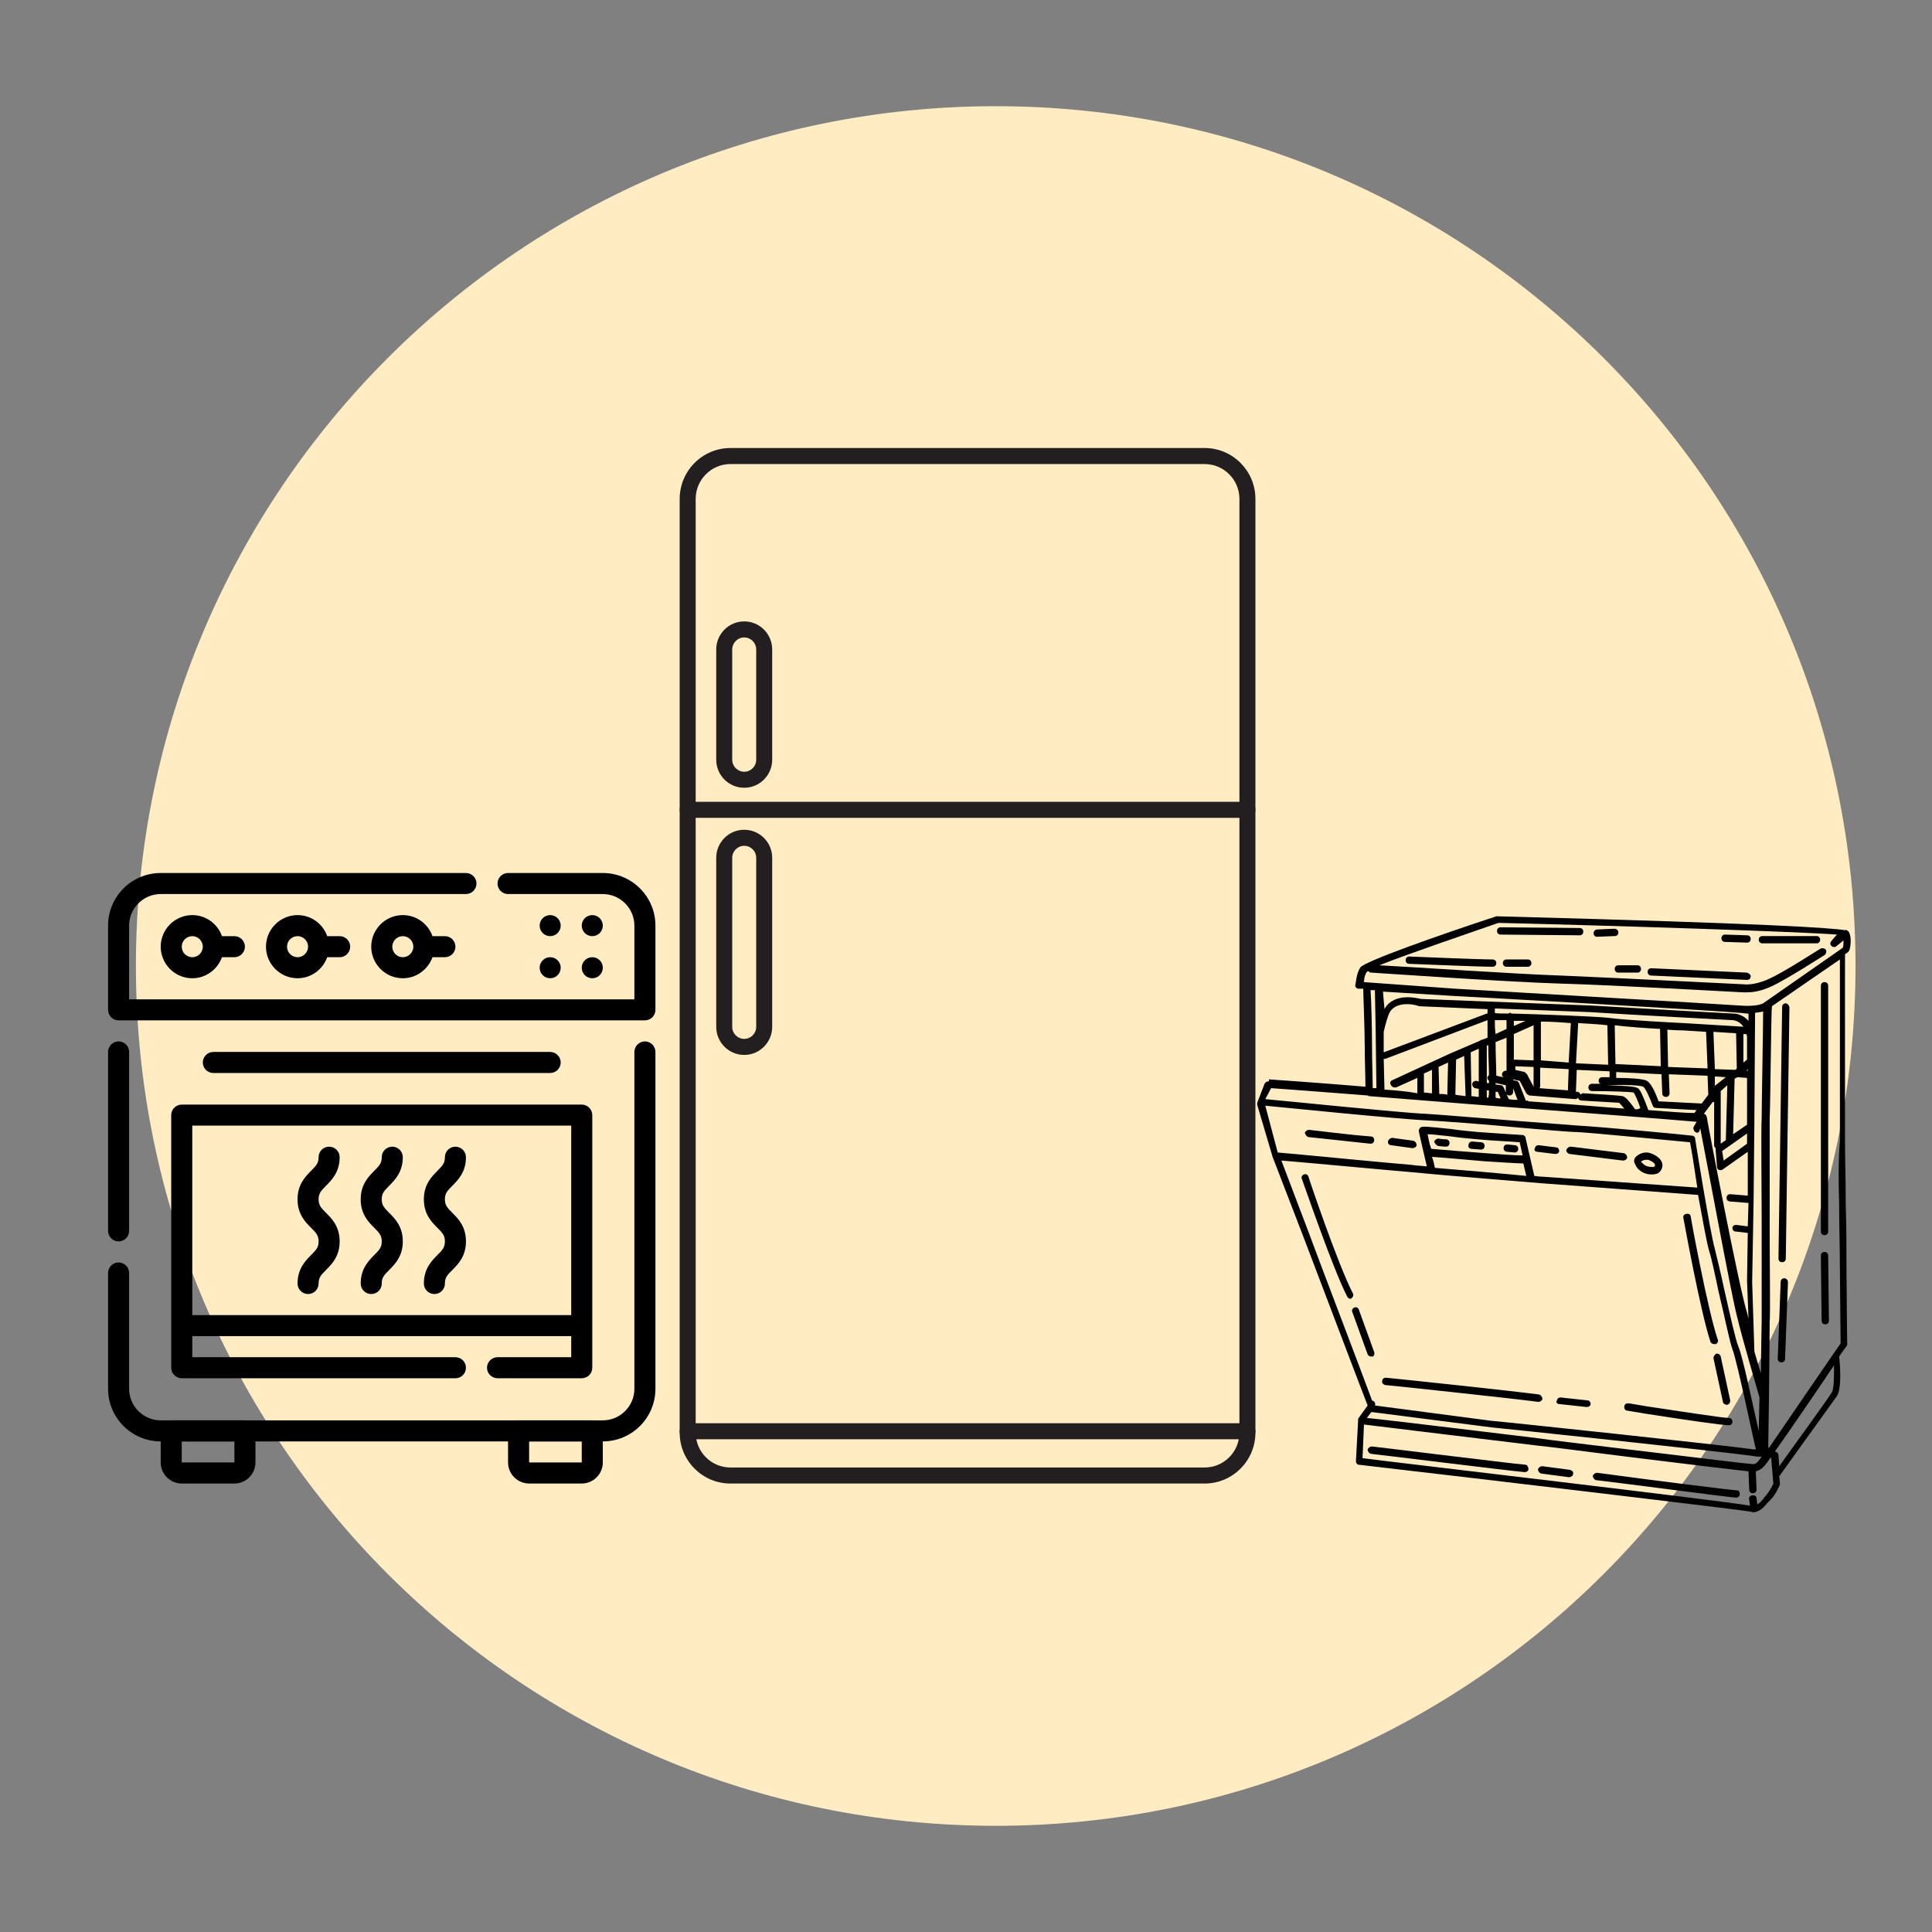 <svg xmlns="http://www.w3.org/2000/svg" xmlns:xlink="http://www.w3.org/1999/xlink" width="500" zoomAndPan="magnify" viewBox="0 0 375 375" height="500" preserveAspectRatio="xMidYMid meet" version="1.0"><rect x="0" y="0" width="375" height="375" fill="#808080" stroke="none"/><defs><clipPath id="ebcb922216"><path d="M 26.379 20.613 L 360.152 20.613 L 360.152 354.387 L 26.379 354.387 Z M 26.379 20.613 " clip-rule="nonzero"/></clipPath><clipPath id="3b651b457e"><path d="M 193.266 20.613 C 101.094 20.613 26.379 95.332 26.379 187.5 C 26.379 279.668 101.094 354.387 193.266 354.387 C 285.434 354.387 360.152 279.668 360.152 187.5 C 360.152 95.332 285.434 20.613 193.266 20.613 Z M 193.266 20.613 " clip-rule="nonzero"/></clipPath><clipPath id="b4c434fddb"><path d="M 0.379 0.613 L 334.152 0.613 L 334.152 334.387 L 0.379 334.387 Z M 0.379 0.613 " clip-rule="nonzero"/></clipPath><clipPath id="421ab80867"><path d="M 167.266 0.613 C 75.094 0.613 0.379 75.332 0.379 167.5 C 0.379 259.668 75.094 334.387 167.266 334.387 C 259.434 334.387 334.152 259.668 334.152 167.5 C 334.152 75.332 259.434 0.613 167.266 0.613 Z M 167.266 0.613 " clip-rule="nonzero"/></clipPath><clipPath id="b5572d70b4"><rect x="0" width="335" y="0" height="335"/></clipPath><clipPath id="2350dabb3e"><path d="M 131.91 86.941 L 243.66 86.941 L 243.66 287.941 L 131.91 287.941 Z M 131.91 86.941 " clip-rule="nonzero"/></clipPath><clipPath id="c643c78707"><path d="M 131.91 155 L 243.66 155 L 243.66 159 L 131.91 159 Z M 131.91 155 " clip-rule="nonzero"/></clipPath><clipPath id="ed03d7aba2"><path d="M 131.91 276 L 243.66 276 L 243.66 280 L 131.91 280 Z M 131.91 276 " clip-rule="nonzero"/></clipPath><clipPath id="ba6bf5ea41"><path d="M 244.031 177.191 L 359.531 177.191 L 359.531 294 L 244.031 294 Z M 244.031 177.191 " clip-rule="nonzero"/></clipPath><clipPath id="e317143289"><path d="M 20 169.449 L 128 169.449 L 128 199 L 20 199 Z M 20 169.449 " clip-rule="nonzero"/></clipPath><clipPath id="1a2b26541a"><path d="M 31 275 L 50 275 L 50 287.949 L 31 287.949 Z M 31 275 " clip-rule="nonzero"/></clipPath><clipPath id="ba2727435d"><path d="M 98 275 L 118 275 L 118 287.949 L 98 287.949 Z M 98 275 " clip-rule="nonzero"/></clipPath></defs><g clip-path="url(#ebcb922216)"><g clip-path="url(#3b651b457e)"><g transform="matrix(1, 0, 0, 1, 26, 20)"><g clip-path="url(#b5572d70b4)"><g clip-path="url(#b4c434fddb)"><g clip-path="url(#421ab80867)"><path fill="#ffecc3" d="M 0.379 0.613 L 334.152 0.613 L 334.152 334.387 L 0.379 334.387 Z M 0.379 0.613 " fill-opacity="1" fill-rule="nonzero"/></g></g></g></g></g></g><g clip-path="url(#2350dabb3e)"><path fill="#231f20" d="M 141.777 90.074 C 138.059 90.074 135.031 93.109 135.031 96.84 L 135.031 278.078 C 135.031 281.805 138.059 284.84 141.777 284.84 L 233.824 284.84 C 237.543 284.84 240.57 281.805 240.57 278.078 L 240.57 96.84 C 240.57 93.109 237.543 90.074 233.824 90.074 Z M 233.824 287.953 L 141.777 287.953 C 136.344 287.953 131.926 283.523 131.926 278.078 L 131.926 96.84 C 131.926 91.391 136.344 86.961 141.777 86.961 L 233.824 86.961 C 239.258 86.961 243.676 91.391 243.676 96.84 L 243.676 278.078 C 243.676 283.523 239.258 287.953 233.824 287.953 " fill-opacity="1" fill-rule="nonzero"/></g><g clip-path="url(#c643c78707)"><path fill="#231f20" d="M 242.125 158.742 L 133.477 158.742 C 132.621 158.742 131.926 158.047 131.926 157.188 C 131.926 156.328 132.621 155.633 133.477 155.633 L 242.125 155.633 C 242.98 155.633 243.676 156.328 243.676 157.188 C 243.676 158.047 242.98 158.742 242.125 158.742 " fill-opacity="1" fill-rule="nonzero"/></g><path fill="#231f20" d="M 144.453 123.727 C 143.168 123.727 142.125 124.773 142.125 126.062 L 142.125 147.461 C 142.125 148.746 143.168 149.797 144.453 149.797 C 145.734 149.797 146.781 148.746 146.781 147.461 L 146.781 126.062 C 146.781 124.773 145.734 123.727 144.453 123.727 Z M 144.453 152.906 C 141.453 152.906 139.02 150.465 139.02 147.461 L 139.02 126.062 C 139.02 123.059 141.453 120.613 144.453 120.613 C 147.445 120.613 149.883 123.059 149.883 126.062 L 149.883 147.461 C 149.883 150.465 147.445 152.906 144.453 152.906 " fill-opacity="1" fill-rule="nonzero"/><path fill="#231f20" d="M 144.453 164.168 C 143.168 164.168 142.125 165.215 142.125 166.5 L 142.125 199.312 C 142.125 200.602 143.168 201.648 144.453 201.648 C 145.734 201.648 146.781 200.602 146.781 199.312 L 146.781 166.5 C 146.781 165.215 145.734 164.168 144.453 164.168 Z M 144.453 204.762 C 141.453 204.762 139.02 202.316 139.02 199.312 L 139.02 166.5 C 139.02 163.496 141.453 161.055 144.453 161.055 C 147.445 161.055 149.883 163.496 149.883 166.5 L 149.883 199.312 C 149.883 202.316 147.445 204.762 144.453 204.762 " fill-opacity="1" fill-rule="nonzero"/><g clip-path="url(#ed03d7aba2)"><path fill="#231f20" d="M 242.125 279.359 L 133.477 279.359 C 132.621 279.359 131.926 278.66 131.926 277.801 C 131.926 276.941 132.621 276.246 133.477 276.246 L 242.125 276.246 C 242.98 276.246 243.676 276.941 243.676 277.801 C 243.676 278.66 242.98 279.359 242.125 279.359 " fill-opacity="1" fill-rule="nonzero"/></g><g clip-path="url(#ba6bf5ea41)"><path fill="#000000" d="M 358.824 180.836 C 358.539 180.551 358.254 180.41 358.113 180.551 C 355.559 180.125 344.348 179.273 290.715 177.855 C 290.574 177.855 290.574 177.855 290.43 177.855 C 278.797 181.688 264.746 186.656 264.039 187.789 C 263.188 189.066 263.188 191.055 263.047 191.195 C 263.047 191.621 263.328 191.906 263.754 191.906 L 264.605 191.906 C 264.605 193.043 264.891 199.711 264.891 202.836 C 264.891 205.531 265.031 209.223 265.031 210.926 C 254.816 210.074 246.301 209.508 246.301 209.508 L 246.301 209.934 C 246.02 209.789 245.594 210.074 245.449 210.359 L 244.031 214.047 C 244.031 214.191 244.031 214.332 244.031 214.473 L 247.012 224.551 L 252.973 240.023 C 254.391 243.711 263.473 267.699 265.457 272.809 L 263.613 275.363 C 263.613 275.363 263.613 275.504 263.613 275.504 C 263.613 275.504 263.613 275.648 263.613 275.648 L 263.188 283.598 C 263.188 284.023 263.473 284.305 263.754 284.305 C 289.438 287.285 338.391 293.105 339.668 293.391 C 339.949 293.391 340.094 293.531 340.234 293.531 C 341.512 293.531 342.363 292.539 343.074 291.688 C 343.215 291.543 343.496 291.262 343.641 291.117 C 344.773 289.984 345.484 288.137 345.484 288.137 C 345.484 287.996 345.484 287.996 345.484 287.855 L 345.344 286.434 C 345.484 286.434 345.625 286.293 345.625 286.152 C 346.051 285.582 355.418 272.523 356.551 270.965 C 357.547 269.402 357.121 264.434 356.977 263.441 C 356.977 263.441 356.977 263.301 356.977 263.301 C 357.828 262.023 358.398 261.312 358.398 261.312 C 358.539 261.172 358.539 261.027 358.539 260.887 C 358.539 260.887 358.398 249.246 358.398 245.984 C 358.398 242.719 358.398 238.176 358.254 233.637 C 358.254 229.094 358.113 224.551 358.113 221.43 L 358.113 185.234 L 358.68 184.809 C 358.824 184.668 358.965 184.527 358.965 184.383 C 359.105 184.102 359.531 181.973 358.824 180.836 Z M 265.316 188.641 C 265.316 188.641 265.457 188.5 265.598 188.5 C 265.742 188.641 265.883 188.785 266.168 188.785 C 266.449 188.785 292.844 190.629 302.918 190.914 C 313.133 191.195 338.246 192.617 338.391 192.617 C 338.391 192.617 338.672 192.617 339.098 192.617 C 339.949 192.617 341.652 192.473 343.781 191.48 C 346.902 190.062 353.855 185.52 354.141 185.379 C 354.422 185.234 354.566 184.668 354.422 184.383 C 354.281 184.102 353.715 183.957 353.43 184.102 C 353.289 184.102 346.195 188.785 343.215 190.062 C 340.375 191.34 338.531 191.055 338.531 191.055 C 338.246 191.055 313.133 189.777 302.918 189.352 C 294.262 189.066 273.547 187.648 267.727 187.363 C 272.695 185.379 283.477 181.688 290.855 179.133 C 314.551 179.699 349.172 180.836 356.551 181.402 L 355.559 182.539 C 355.273 182.824 355.133 183.25 355.418 183.531 C 355.559 183.676 355.699 183.816 355.984 183.816 C 356.125 183.816 356.27 183.816 356.41 183.676 L 357.828 182.539 C 357.828 182.965 357.828 183.531 357.688 183.957 L 342.223 194.746 C 342.223 194.746 341.086 195.453 337.68 195.172 C 333.848 194.887 284.473 192.047 282.484 191.906 L 264.746 190.629 C 264.746 190.062 264.891 189.211 265.316 188.641 Z M 340.094 284.164 C 339.242 284.164 326.898 282.602 315.973 281.324 C 307.883 280.332 300.504 279.48 298.801 279.195 C 295.113 278.77 270.992 275.789 265.316 275.223 L 266.168 274.086 C 266.168 274.086 266.309 274.086 266.309 274.086 L 289.578 277.066 C 290.004 277.066 335.551 281.895 340.234 282.602 C 340.945 282.746 341.512 282.746 341.938 282.746 C 341.227 283.738 340.801 284.305 340.094 284.164 Z M 331.297 216.887 C 331.297 216.746 331.152 216.602 331.152 216.461 C 331.152 216.461 331.152 216.461 331.012 216.32 C 330.871 216.32 330.871 216.176 330.727 216.176 L 332.43 213.906 C 332.574 213.906 332.574 213.906 332.715 213.906 L 332.715 222.281 C 332.715 222.562 332.855 222.707 332.996 222.848 C 332.996 222.988 332.996 222.988 332.996 223.133 L 333.281 226.539 C 333.281 226.82 333.422 226.965 333.707 227.105 C 333.848 227.105 333.848 227.105 333.992 227.105 C 334.133 227.105 334.273 227.105 334.418 226.965 L 339.242 223.559 C 339.242 226.82 339.242 230.512 339.242 232.074 L 335.836 231.789 C 335.41 231.789 335.125 232.074 335.125 232.5 C 335.125 232.926 335.41 233.211 335.836 233.211 L 339.383 233.492 L 339.242 238.035 L 336.973 237.75 C 336.547 237.75 336.262 238.035 336.262 238.32 C 336.262 238.746 336.547 239.027 336.828 239.027 L 339.242 239.312 L 339.098 248.539 L 339.383 255.918 C 339.242 255.492 339.242 255.211 339.098 254.785 C 337.539 249.957 331.297 217.172 331.297 216.887 Z M 268.438 192.473 L 282.344 193.324 C 282.91 193.324 333.707 196.164 337.539 196.59 C 338.105 196.59 338.672 196.73 339.242 196.73 C 339.242 196.73 339.242 196.73 339.383 196.73 C 339.383 197.016 339.383 197.441 339.383 198.152 C 338.391 197.016 337.113 196.73 336.402 196.73 C 335.977 196.73 318.242 195.738 308.875 195.172 L 275.816 193.895 C 275.105 193.75 270.848 192.617 268.863 195.598 C 268.863 195.738 268.723 195.738 268.723 195.879 Z M 330.301 214.191 L 321.93 213.766 C 321.504 212.629 320.652 210.359 319.66 209.789 C 318.949 209.363 316.113 209.223 313.699 209.223 L 313.699 208.086 L 322.496 208.512 L 322.641 212.203 C 322.641 212.629 322.922 212.914 323.348 212.914 C 323.773 212.914 324.059 212.629 324.059 212.203 L 323.918 208.512 L 331.438 208.797 L 331.578 212.488 Z M 290.43 208.797 C 290.43 207.234 290.289 204.68 290.289 202.266 L 292.418 201.414 L 292.418 207.805 C 291.992 207.805 291.707 207.945 291.566 208.371 C 291.422 208.797 291.707 209.082 292.133 209.223 L 292.418 209.223 Z M 288.871 202.836 C 288.871 204.965 289.012 207.234 289.012 208.656 C 288.871 208.797 288.727 208.938 288.727 209.082 C 288.586 209.363 288.871 209.648 289.012 209.789 C 289.012 209.934 289.012 210.074 289.012 210.074 C 289.012 210.074 289.012 210.215 289.012 210.215 L 288.586 210.215 L 288.586 202.977 Z M 268.578 200.281 C 268.863 199.004 269.43 196.875 269.855 196.305 C 271.418 194.035 275.391 195.172 275.391 195.312 C 275.391 195.312 275.531 195.312 275.531 195.312 L 288.727 195.879 C 288.727 195.879 288.727 196.023 288.727 196.023 C 288.727 196.023 288.727 196.305 288.727 196.73 C 288.727 196.73 288.727 196.73 288.586 196.73 L 268.578 204.254 Z M 322.215 199.711 L 322.355 206.953 L 313.559 206.527 L 313.418 199.004 C 315.688 199.285 319.375 199.57 322.215 199.711 Z M 323.633 199.855 C 325.336 199.996 326.473 199.996 326.613 199.996 L 331.152 200.281 L 331.438 207.379 L 323.773 207.094 Z M 332.574 200.281 L 336.973 200.562 L 337.113 207.379 L 336.828 207.66 L 332.855 207.52 Z M 338.957 200.707 C 338.957 200.848 339.098 200.988 339.098 201.133 C 339.098 202.551 339.098 204.113 339.098 205.672 L 338.391 206.242 L 338.391 200.707 Z M 337.254 209.082 L 339.098 209.223 C 339.098 213.766 339.098 217.879 339.098 218.164 C 339.098 218.164 339.098 218.305 339.098 218.305 L 336.402 220.152 L 336.688 209.363 Z M 339.242 207.805 C 339.098 207.805 339.098 207.66 339.242 207.805 L 338.957 207.805 L 339.242 207.52 C 339.242 207.52 339.242 207.66 339.242 207.805 Z M 326.754 198.578 C 326.613 198.578 315.262 198.008 312.422 197.582 C 310.152 197.301 299.086 196.875 293.41 196.73 C 293.27 196.73 293.27 196.59 293.125 196.59 C 292.984 196.59 292.844 196.59 292.844 196.73 C 291.422 196.73 290.43 196.73 290.148 196.59 C 290.148 196.164 290.148 195.879 290.148 195.738 L 308.594 196.449 C 314.977 196.875 335.977 198.008 336.262 198.008 C 336.262 198.008 337.539 198.008 338.391 199.285 Z M 293.836 204.395 L 293.836 200.707 L 297.668 199.004 L 297.668 205.816 L 293.836 205.672 Z M 296.105 198.152 L 293.836 199.145 L 293.836 198.152 C 294.547 198.152 295.254 198.152 296.105 198.152 Z M 290.148 198.008 C 290.43 198.008 291.281 198.008 292.418 198.008 L 292.418 199.711 L 290.289 200.707 C 290.148 199.711 290.148 198.859 290.148 198.008 Z M 293.836 206.953 L 297.668 207.094 L 297.668 210.641 C 297.668 210.785 297.668 210.926 297.809 210.926 L 297.668 210.926 L 296.391 208.512 C 296.246 208.371 296.105 208.23 295.965 208.086 L 294.121 207.66 L 294.121 206.953 Z M 298.945 210.785 L 298.945 207.234 L 304.477 207.52 L 304.336 211.492 C 304.336 211.492 304.336 211.637 304.336 211.637 L 298.801 211.211 C 298.945 211.066 298.945 210.926 298.945 210.785 Z M 299.086 205.816 L 299.086 198.293 C 301.074 198.293 303.059 198.434 304.902 198.578 L 304.477 206.242 Z M 306.324 198.578 C 308.875 198.719 311.004 198.859 311.996 199.004 L 312.141 206.668 L 305.898 206.383 Z M 332.855 208.938 L 334.984 209.082 L 332.996 210.641 C 332.996 210.641 332.855 210.785 332.855 210.785 Z M 333.992 211.777 L 335.27 210.641 L 334.984 221.285 L 333.992 221.996 L 333.992 211.918 C 333.992 211.777 333.992 211.777 333.992 211.777 Z M 339.098 220.008 C 339.098 220.578 339.098 221.285 339.098 221.996 L 334.559 225.262 L 334.273 223.414 Z M 268.723 211.492 L 268.578 205.531 C 268.723 205.531 268.723 205.531 268.863 205.531 L 288.727 198.008 C 288.727 199.004 288.727 200.137 288.727 201.414 L 287.594 201.84 C 287.449 201.84 287.309 201.84 287.309 201.984 L 281.348 204.539 L 270.281 209.648 C 269.855 209.789 269.715 210.215 269.996 210.641 C 270.141 210.926 270.422 211.066 270.707 211.066 C 270.848 211.066 270.848 211.066 270.992 211.066 L 275.105 209.223 L 275.105 212.203 C 272.836 211.777 270.707 211.637 268.723 211.492 Z M 276.383 208.371 L 277.945 207.66 L 277.945 212.203 C 277.375 212.203 276.949 212.062 276.383 212.062 Z M 279.363 212.344 L 279.223 207.094 L 281.066 206.242 L 280.922 212.488 C 280.496 212.344 279.93 212.344 279.363 212.344 Z M 282.484 212.488 L 282.625 205.672 L 284.188 204.965 L 284.473 212.77 C 283.762 212.629 283.195 212.629 282.484 212.488 Z M 285.465 204.254 L 287.023 203.543 L 287.023 209.934 L 286.598 209.789 C 286.172 209.789 285.891 209.934 285.746 210.359 C 285.746 210.785 285.891 211.066 286.316 211.211 L 287.023 211.352 L 287.023 212.77 C 287.023 212.77 287.023 212.914 287.023 212.914 C 286.598 212.914 286.172 212.77 285.605 212.77 C 285.605 212.77 285.605 212.629 285.605 212.629 Z M 288.586 212.77 L 288.586 211.637 L 289.012 211.637 C 289.012 212.203 289.012 212.629 288.871 213.055 C 288.727 213.055 288.586 213.055 288.586 213.055 C 288.586 212.914 288.586 212.914 288.586 212.77 Z M 290.289 211.918 L 290.715 211.918 L 291.281 213.195 C 290.996 213.195 290.574 213.195 290.289 213.055 C 290.289 212.914 290.289 212.344 290.289 211.918 Z M 292.844 213.34 L 291.848 211.066 C 291.707 210.785 291.566 210.641 291.281 210.641 L 290.289 210.5 C 290.289 210.359 290.289 210.359 290.289 210.215 L 292.273 210.641 L 292.273 211.918 C 292.273 212.344 292.559 212.629 292.984 212.629 C 293.41 212.629 293.695 212.344 293.695 211.918 L 293.695 211.211 L 294.547 213.48 C 294.121 213.48 293.551 213.48 292.844 213.34 Z M 296.105 213.621 C 296.105 213.621 296.105 213.48 296.105 213.48 L 294.828 210.215 C 294.688 209.934 294.547 209.789 294.262 209.789 L 293.695 209.648 L 293.695 209.508 L 294.973 209.789 L 296.246 212.203 C 296.391 212.344 296.531 212.488 296.816 212.629 L 305.754 213.34 C 306.039 213.34 306.18 213.195 306.324 213.055 C 306.324 213.34 306.605 213.621 307.031 213.621 C 309.871 213.766 313.984 214.047 314.27 214.047 C 314.41 214.191 314.836 214.617 315.262 215.184 C 308.309 214.617 300.93 214.047 296.672 213.766 C 296.672 213.621 296.391 213.621 296.105 213.621 Z M 317.391 215.324 C 317.391 215.184 317.391 215.184 317.391 215.324 C 316.254 213.766 315.547 212.914 314.977 212.77 C 314.41 212.629 309.871 212.344 307.316 212.203 C 307.031 212.203 306.891 212.344 306.746 212.488 C 306.746 212.203 306.465 211.918 306.18 211.918 L 305.898 211.918 C 305.898 211.918 305.898 211.777 305.898 211.637 L 306.039 207.66 L 312.422 207.945 L 312.422 209.082 C 311.855 209.082 311.43 209.082 311.004 209.082 C 310.578 209.082 310.297 209.363 310.297 209.789 C 310.297 210.074 310.438 210.359 310.723 210.359 C 310.152 210.359 309.586 210.359 309.02 210.359 C 308.594 210.359 308.309 210.641 308.309 211.066 C 308.309 211.492 308.594 211.777 309.02 211.777 C 312.422 211.777 316.398 211.918 317.105 212.062 C 317.391 212.488 317.957 213.766 318.383 215.043 C 318.098 215.324 317.672 215.324 317.391 215.324 Z M 319.945 215.469 C 318.523 211.637 318.098 211.211 317.816 211.211 C 317.672 211.066 317.246 210.785 311.996 210.641 C 315.121 210.5 318.383 210.641 318.949 210.926 C 319.375 211.211 320.227 213.055 320.797 214.617 C 320.938 214.898 321.078 215.043 321.363 215.043 L 329.309 215.469 L 328.883 216.035 C 327.039 216.035 323.773 215.75 319.945 215.469 Z M 340.094 248.82 L 340.375 232.926 C 340.375 232.926 340.52 218.875 340.52 218.164 C 340.52 217.453 340.66 198.293 340.66 196.59 C 341.371 196.449 341.938 196.449 342.223 196.305 C 342.223 199.57 341.938 214.473 341.938 217.027 C 341.797 219.441 341.938 231.223 341.938 236.332 L 341.938 240.449 C 341.938 244.848 341.938 255.066 341.938 256.488 C 341.938 257.48 341.797 262.59 341.797 266.562 C 341.371 265.285 340.945 263.727 340.52 262.305 C 340.52 262.305 340.52 262.164 340.52 262.164 Z M 266.309 203.117 C 266.309 199.996 266.168 193.75 266.023 192.191 L 266.875 192.191 C 266.875 192.332 266.875 192.332 266.875 192.473 L 267.02 199.996 C 267.02 200.137 267.02 200.137 267.02 200.281 L 267.16 211.211 C 266.875 211.211 266.734 211.211 266.449 211.211 C 266.449 209.789 266.309 205.816 266.309 203.117 Z M 246.727 211.211 C 248.715 211.352 256.52 211.918 265.457 212.629 C 265.598 212.629 265.598 212.77 265.742 212.77 C 265.742 212.77 265.883 212.77 265.883 212.77 C 278.227 213.766 292.699 214.898 296.672 215.184 C 304.477 215.75 324.484 217.312 329.309 217.738 L 328.742 218.73 C 328.598 219.016 328.742 219.441 329.023 219.727 C 329.168 219.727 329.309 219.867 329.309 219.867 C 329.594 219.867 329.875 219.727 329.875 219.441 L 330.02 219.016 C 331.438 226.254 335.977 250.949 337.113 255.352 C 338.246 260.176 341.227 270.113 341.512 271.246 L 341.371 277.777 C 340.234 272.809 338.246 263.156 337.398 261.312 C 336.828 259.895 335.695 254.785 334.699 250.383 C 333.992 246.977 333.141 243.711 332.855 242.434 C 332.004 239.598 329.023 221.145 329.023 221.004 C 329.023 220.719 328.742 220.434 328.457 220.434 C 327.605 220.293 309.301 218.59 305.898 218.449 C 304.477 218.305 300.078 218.023 294.828 217.598 C 287.449 217.027 279.223 216.32 276.523 216.176 C 272.41 216.035 248.855 213.621 245.594 213.34 Z M 245.594 214.617 C 247.152 214.758 272.41 217.312 276.809 217.453 C 279.504 217.598 287.734 218.164 294.973 218.875 C 300.078 219.301 304.621 219.727 306.039 219.727 C 309.02 219.867 324.77 221.43 328.031 221.711 C 328.316 223.133 328.883 226.68 329.449 230.512 L 299.227 228.383 C 299.227 228.383 298.66 228.383 297.809 228.242 L 296.105 220.859 C 296.105 220.578 295.824 220.293 295.398 220.293 C 295.398 220.293 290.574 220.008 286.883 219.727 C 285.465 219.582 283.621 219.441 281.773 219.156 C 276.523 218.59 276.098 218.59 275.672 218.875 C 275.531 219.016 275.391 219.301 275.391 219.441 C 275.391 219.867 276.242 223.273 276.949 226.395 C 275.672 226.254 274.824 226.254 274.113 226.113 C 270.281 225.828 248.574 223.699 248.004 223.699 Z M 277.094 220.152 C 278.086 220.152 280.074 220.434 281.633 220.578 C 283.477 220.859 285.465 221.004 286.883 221.145 C 289.863 221.43 293.551 221.57 294.973 221.711 L 295.539 224.266 C 294.121 224.266 290.148 223.984 288.445 223.84 C 286.598 223.699 279.363 223.133 277.801 222.988 C 277.375 221.855 277.234 220.719 277.094 220.152 Z M 278.512 226.68 C 278.371 225.969 278.227 225.262 277.945 224.551 C 280.215 224.691 286.457 225.262 288.16 225.402 C 290.148 225.543 294.973 225.828 295.68 225.828 L 296.246 228.242 C 291.992 227.816 283.762 227.105 278.512 226.68 Z M 248.715 225.262 C 252.402 225.543 270.566 227.246 274.113 227.531 C 278.086 227.957 299.086 229.66 299.086 229.66 L 329.594 231.934 C 330.445 236.617 331.297 241.301 331.723 242.719 C 332.148 243.996 332.855 247.262 333.566 250.668 C 334.699 255.352 335.695 260.32 336.262 261.879 C 337.254 264.434 340.66 281.043 340.801 281.184 C 340.801 281.184 340.801 281.324 340.801 281.324 C 340.66 281.324 340.52 281.324 340.375 281.324 C 335.695 280.617 291.566 275.93 289.578 275.789 L 266.875 272.809 C 267.02 272.523 266.875 272.098 266.594 271.957 C 266.449 271.957 266.449 271.816 266.309 271.816 C 264.18 265.996 255.383 243.004 254.105 239.453 Z M 342.789 290.266 C 342.504 290.551 342.363 290.691 342.223 290.977 C 341.797 291.402 341.512 291.828 341.086 291.969 L 340.945 290.836 C 340.945 290.41 340.52 290.125 340.094 290.266 C 339.668 290.266 339.383 290.691 339.523 291.117 L 339.668 292.254 C 334.273 291.262 272.125 284.023 264.465 283.027 L 264.746 276.5 C 269.43 277.066 294.973 280.191 298.66 280.617 C 300.363 280.758 307.742 281.75 315.828 282.746 C 326.047 284.023 336.688 285.301 339.383 285.582 L 339.523 289.133 C 339.523 289.559 339.809 289.84 340.234 289.84 C 340.66 289.84 340.945 289.559 340.945 289.133 L 340.801 285.582 C 342.078 285.301 342.789 284.164 343.496 283.172 L 343.781 282.887 L 344.207 287.996 C 344.066 288.281 343.496 289.414 342.789 290.266 Z M 355.559 270.254 C 354.707 271.672 347.473 281.609 345.344 284.59 L 345.199 282.461 C 345.199 282.035 344.773 281.75 344.492 281.75 C 346.621 278.77 352.578 270.113 355.984 265.004 C 355.984 267.133 355.984 269.543 355.559 270.254 Z M 356.977 233.777 C 356.977 238.32 357.121 242.719 357.121 246.125 C 357.121 249.105 357.262 259.184 357.262 260.746 C 355.984 262.59 346.051 277.066 343.355 281.043 C 343.355 281.043 343.215 280.898 343.215 280.898 L 343.355 271.391 C 343.355 271.246 343.496 258.191 343.496 256.488 C 343.641 255.066 343.496 245.133 343.496 240.449 L 343.496 236.332 C 343.496 231.223 343.496 219.301 343.496 217.027 C 343.641 214.191 343.781 195.879 343.922 195.598 C 343.922 195.453 343.922 195.453 343.922 195.312 L 357.121 186.23 L 357.121 221.43 C 356.836 224.691 356.836 229.234 356.977 233.777 Z M 356.977 233.777 " fill-opacity="1" fill-rule="nonzero"/></g><path fill="#000000" d="M 319.52 227.816 C 319.945 227.957 320.371 227.957 320.652 227.957 C 321.789 227.957 322.355 227.531 322.641 226.539 C 322.922 225.262 321.648 224.266 320.371 223.84 C 319.234 223.414 317.957 223.984 317.391 224.691 C 317.105 225.117 317.105 225.543 317.391 225.969 C 317.672 226.82 318.523 227.531 319.52 227.816 Z M 319.52 225.117 C 319.66 225.117 319.801 225.117 319.945 225.117 C 320.652 225.402 321.363 225.828 321.223 226.254 C 321.223 226.395 321.078 226.68 319.801 226.395 C 319.094 226.254 318.668 225.543 318.523 225.543 C 318.668 225.262 319.094 225.117 319.52 225.117 Z M 319.52 225.117 " fill-opacity="1" fill-rule="nonzero"/><path fill="#000000" d="M 279.078 222.422 C 280.074 222.562 280.641 222.562 280.641 222.562 C 281.066 222.562 281.348 222.281 281.348 221.855 C 281.348 221.43 281.066 221.145 280.641 221.145 C 280.641 221.145 280.074 221.145 279.223 221.004 C 278.797 221.004 278.512 221.285 278.371 221.57 C 278.512 221.996 278.797 222.281 279.078 222.422 Z M 279.078 222.422 " fill-opacity="1" fill-rule="nonzero"/><path fill="#000000" d="M 285.605 222.988 L 287.449 223.133 C 287.875 223.133 288.16 222.848 288.16 222.422 C 288.16 221.996 287.875 221.711 287.449 221.711 L 285.746 221.57 C 285.324 221.57 285.039 221.855 285.039 222.281 C 284.898 222.562 285.18 222.988 285.605 222.988 Z M 285.605 222.988 " fill-opacity="1" fill-rule="nonzero"/><path fill="#000000" d="M 292.559 223.559 L 293.977 223.699 C 294.402 223.699 294.688 223.414 294.688 222.988 C 294.688 222.562 294.402 222.281 293.977 222.281 L 292.559 222.137 C 292.133 222.137 291.848 222.422 291.848 222.848 C 291.848 223.273 292.133 223.559 292.559 223.559 Z M 292.559 223.559 " fill-opacity="1" fill-rule="nonzero"/><path fill="#000000" d="M 268.863 268.836 C 269.148 268.836 293.27 271.391 298.52 272.098 C 298.52 272.098 298.52 272.098 298.66 272.098 C 298.945 272.098 299.371 271.816 299.371 271.531 C 299.371 271.105 299.086 270.82 298.801 270.68 C 293.551 269.969 269.289 267.414 269.004 267.414 C 268.578 267.414 268.297 267.699 268.297 267.984 C 268.152 268.41 268.438 268.691 268.863 268.836 Z M 268.863 268.836 " fill-opacity="1" fill-rule="nonzero"/><path fill="#000000" d="M 302.633 272.523 L 307.883 273.094 C 307.883 273.094 307.883 273.094 308.023 273.094 C 308.449 273.094 308.734 272.809 308.734 272.523 C 308.734 272.098 308.449 271.816 308.168 271.816 L 302.918 271.246 C 302.492 271.246 302.207 271.531 302.207 271.816 C 301.922 272.098 302.207 272.523 302.633 272.523 Z M 302.633 272.523 " fill-opacity="1" fill-rule="nonzero"/><path fill="#000000" d="M 315.828 273.801 C 315.973 273.801 317.391 274.086 319.234 274.371 C 326.473 275.504 334.273 276.641 335.551 276.641 C 335.977 276.641 336.262 276.355 336.262 275.93 C 336.262 275.504 335.977 275.223 335.551 275.223 C 334.273 275.223 324.344 273.66 319.52 272.949 C 316.254 272.383 316.113 272.383 315.973 272.383 C 315.547 272.383 315.262 272.668 315.262 273.094 C 315.262 273.52 315.547 273.801 315.828 273.801 Z M 315.828 273.801 " fill-opacity="1" fill-rule="nonzero"/><path fill="#000000" d="M 354.141 239.738 C 354.566 239.738 354.848 239.453 354.848 239.027 L 354.848 191.34 C 354.848 190.914 354.566 190.629 354.141 190.629 C 353.715 190.629 353.43 190.914 353.43 191.34 L 353.43 239.027 C 353.43 239.453 353.715 239.738 354.141 239.738 Z M 354.141 239.738 " fill-opacity="1" fill-rule="nonzero"/><path fill="#000000" d="M 354.141 243.004 C 353.715 243.004 353.43 243.285 353.43 243.711 L 353.574 256.344 C 353.574 256.77 353.855 257.055 354.281 257.055 C 354.707 257.055 354.992 256.77 354.992 256.344 L 354.848 243.711 C 354.848 243.285 354.566 243.004 354.141 243.004 Z M 354.141 243.004 " fill-opacity="1" fill-rule="nonzero"/><path fill="#000000" d="M 346.621 194.746 C 346.195 194.746 345.91 195.027 345.91 195.453 C 345.91 197.441 345.199 242.859 345.199 244.281 C 345.199 244.707 345.484 244.988 345.91 244.988 C 346.336 244.988 346.621 244.707 346.621 244.281 C 346.621 242.859 347.328 196.023 347.328 195.453 C 347.188 195.027 346.902 194.746 346.621 194.746 Z M 346.621 194.746 " fill-opacity="1" fill-rule="nonzero"/><path fill="#000000" d="M 346.336 248.113 C 345.91 248.113 345.625 248.395 345.625 248.82 L 345.059 263.727 C 345.059 264.152 345.344 264.434 345.77 264.434 C 346.195 264.434 346.477 264.152 346.477 263.727 L 347.047 248.82 C 347.047 248.539 346.762 248.113 346.336 248.113 Z M 346.336 248.113 " fill-opacity="1" fill-rule="nonzero"/><path fill="#000000" d="M 306.605 180.125 L 291.281 179.984 C 290.855 179.984 290.574 180.266 290.574 180.691 C 290.574 181.117 290.855 181.402 291.281 181.402 L 306.605 181.543 C 307.031 181.543 307.316 181.262 307.316 180.836 C 307.316 180.41 307.031 180.125 306.605 180.125 Z M 306.605 180.125 " fill-opacity="1" fill-rule="nonzero"/><path fill="#000000" d="M 314.125 180.977 C 314.125 180.551 313.699 180.266 313.418 180.266 L 310.012 180.41 C 309.586 180.41 309.301 180.836 309.301 181.117 C 309.301 181.543 309.586 181.828 310.012 181.828 L 313.418 181.688 C 313.844 181.688 314.125 181.402 314.125 180.977 Z M 314.125 180.977 " fill-opacity="1" fill-rule="nonzero"/><path fill="#000000" d="M 352.578 181.688 L 342.078 181.688 C 341.652 181.688 341.371 181.973 341.371 182.398 C 341.371 182.824 341.652 183.105 342.078 183.105 L 352.578 183.105 C 353.004 183.105 353.289 182.824 353.289 182.398 C 353.289 181.973 353.004 181.688 352.578 181.688 Z M 352.578 181.688 " fill-opacity="1" fill-rule="nonzero"/><path fill="#000000" d="M 339.098 181.543 L 334.844 181.402 C 334.418 181.402 334.133 181.688 334.133 182.113 C 334.133 182.539 334.418 182.824 334.844 182.824 L 339.098 182.965 C 339.523 182.965 339.809 182.68 339.809 182.254 C 339.809 181.828 339.523 181.543 339.098 181.543 Z M 339.098 181.543 " fill-opacity="1" fill-rule="nonzero"/><path fill="#000000" d="M 289.723 186.23 C 287.168 186.23 273.688 185.66 273.547 185.66 C 273.121 185.66 272.836 185.945 272.836 186.371 C 272.836 186.797 273.121 187.082 273.547 187.082 C 274.113 187.082 287.023 187.648 289.723 187.648 C 290.148 187.648 290.43 187.363 290.43 186.938 C 290.43 186.512 290.148 186.23 289.723 186.23 Z M 289.723 186.23 " fill-opacity="1" fill-rule="nonzero"/><path fill="#000000" d="M 296.531 186.23 L 292.418 186.23 C 291.992 186.23 291.707 186.512 291.707 186.938 C 291.707 187.363 291.992 187.648 292.418 187.648 L 296.531 187.648 C 296.957 187.648 297.242 187.363 297.242 186.938 C 297.242 186.512 296.957 186.23 296.531 186.23 Z M 296.531 186.23 " fill-opacity="1" fill-rule="nonzero"/><path fill="#000000" d="M 339.098 188.785 L 320.512 187.934 C 320.086 187.934 319.801 188.215 319.801 188.641 C 319.801 189.066 320.086 189.352 320.512 189.352 L 339.098 190.203 C 339.523 190.203 339.809 189.918 339.809 189.492 C 339.809 189.211 339.523 188.926 339.098 188.785 Z M 339.098 188.785 " fill-opacity="1" fill-rule="nonzero"/><path fill="#000000" d="M 317.816 187.363 L 314.125 187.363 C 313.699 187.363 313.418 187.648 313.418 188.074 C 313.418 188.5 313.699 188.785 314.125 188.785 L 317.816 188.785 C 318.242 188.785 318.523 188.5 318.523 188.074 C 318.523 187.648 318.242 187.363 317.816 187.363 Z M 317.816 187.363 " fill-opacity="1" fill-rule="nonzero"/><path fill="#000000" d="M 262.621 251.094 C 259.781 245.699 253.965 228.523 253.965 228.383 C 253.824 227.957 253.398 227.816 253.113 227.957 C 252.688 228.098 252.547 228.523 252.688 228.809 C 252.973 229.52 258.648 246.125 261.484 251.66 C 261.625 251.945 261.91 252.086 262.051 252.086 C 262.195 252.086 262.336 252.086 262.336 251.945 C 262.621 251.801 262.762 251.375 262.621 251.094 Z M 262.621 251.094 " fill-opacity="1" fill-rule="nonzero"/><path fill="#000000" d="M 266.734 262.449 L 263.754 254.215 C 263.613 253.789 263.188 253.648 262.902 253.789 C 262.477 253.93 262.336 254.355 262.477 254.641 L 265.457 262.875 C 265.598 263.156 265.883 263.301 266.168 263.301 C 266.309 263.301 266.309 263.301 266.449 263.301 C 266.594 263.301 266.875 262.875 266.734 262.449 Z M 266.734 262.449 " fill-opacity="1" fill-rule="nonzero"/><path fill="#000000" d="M 332.715 260.887 C 332.855 260.887 332.855 260.887 332.996 260.887 C 333.422 260.746 333.566 260.32 333.422 260.035 C 331.438 254.215 328.172 236.332 328.172 236.191 C 328.172 235.766 327.746 235.48 327.324 235.621 C 326.898 235.621 326.613 236.047 326.754 236.473 C 326.898 237.184 330.02 254.5 332.004 260.461 C 332.148 260.746 332.43 260.887 332.715 260.887 Z M 332.715 260.887 " fill-opacity="1" fill-rule="nonzero"/><path fill="#000000" d="M 332.574 263.582 L 334.418 272.098 C 334.418 272.383 334.844 272.668 335.125 272.668 C 335.125 272.668 335.27 272.668 335.27 272.668 C 335.695 272.523 335.836 272.242 335.836 271.816 L 333.992 263.301 C 333.848 262.875 333.566 262.73 333.141 262.73 C 332.855 262.875 332.574 263.301 332.574 263.582 Z M 332.574 263.582 " fill-opacity="1" fill-rule="nonzero"/><path fill="#000000" d="M 296.105 284.305 C 292.844 284.023 266.594 280.758 266.309 280.758 C 265.883 280.758 265.598 281.043 265.457 281.324 C 265.457 281.75 265.742 282.035 266.023 282.176 C 266.309 282.176 292.559 285.441 295.824 285.727 C 295.824 285.727 295.824 285.727 295.965 285.727 C 296.391 285.727 296.672 285.441 296.672 285.156 C 296.672 284.73 296.391 284.305 296.105 284.305 Z M 296.105 284.305 " fill-opacity="1" fill-rule="nonzero"/><path fill="#000000" d="M 304.762 285.301 L 299.371 284.59 C 298.945 284.59 298.66 284.875 298.52 285.156 C 298.52 285.582 298.801 285.867 299.086 286.008 L 304.477 286.719 C 304.477 286.719 304.477 286.719 304.621 286.719 C 304.902 286.719 305.328 286.434 305.328 286.152 C 305.473 285.727 305.188 285.441 304.762 285.301 Z M 304.762 285.301 " fill-opacity="1" fill-rule="nonzero"/><path fill="#000000" d="M 337.113 289.273 C 336.262 289.273 320.512 287.285 310.012 285.867 C 309.586 285.867 309.301 286.152 309.16 286.434 C 309.16 286.859 309.445 287.145 309.727 287.285 C 312.422 287.57 336.121 290.691 336.973 290.691 C 337.398 290.691 337.68 290.41 337.68 289.984 C 337.68 289.559 337.539 289.273 337.113 289.273 Z M 337.113 289.273 " fill-opacity="1" fill-rule="nonzero"/><path fill="#000000" d="M 254.105 220.719 C 254.246 220.719 261.91 221.57 266.023 221.996 C 266.449 221.996 266.734 221.711 266.734 221.285 C 266.734 220.859 266.449 220.578 266.023 220.578 C 262.051 220.293 254.246 219.301 254.105 219.301 C 253.68 219.301 253.398 219.582 253.254 219.867 C 253.398 220.293 253.68 220.719 254.105 220.719 Z M 254.105 220.719 " fill-opacity="1" fill-rule="nonzero"/><path fill="#000000" d="M 269.996 222.281 L 274.113 222.848 C 274.113 222.848 274.113 222.848 274.254 222.848 C 274.539 222.848 274.965 222.562 274.965 222.281 C 274.965 221.855 274.68 221.57 274.398 221.43 L 270.281 220.859 C 269.855 220.859 269.574 221.145 269.43 221.43 C 269.289 221.855 269.574 222.281 269.996 222.281 Z M 269.996 222.281 " fill-opacity="1" fill-rule="nonzero"/><path fill="#000000" d="M 298.375 223.559 L 301.781 223.984 C 301.781 223.984 301.781 223.984 301.922 223.984 C 302.348 223.984 302.633 223.699 302.633 223.414 C 302.633 222.988 302.348 222.707 302.066 222.707 L 298.66 222.281 C 298.234 222.281 297.949 222.562 297.949 222.848 C 297.668 223.133 297.949 223.559 298.375 223.559 Z M 298.375 223.559 " fill-opacity="1" fill-rule="nonzero"/><path fill="#000000" d="M 304.621 223.984 L 314.977 225.262 C 314.977 225.262 314.977 225.262 315.121 225.262 C 315.402 225.262 315.828 224.977 315.828 224.691 C 315.828 224.266 315.547 223.984 315.262 223.84 L 304.902 222.562 C 304.477 222.562 304.195 222.848 304.051 223.133 C 303.91 223.414 304.195 223.84 304.621 223.984 Z M 304.621 223.984 " fill-opacity="1" fill-rule="nonzero"/><g clip-path="url(#e317143289)"><path fill="#000000" d="M 125.176 198.051 L 23.02 198.051 C 21.898 198.051 20.977 197.133 20.977 196.008 L 20.977 179.664 C 20.977 174.027 25.555 169.449 31.191 169.449 L 90.441 169.449 C 91.566 169.449 92.484 170.367 92.484 171.492 C 92.484 172.617 91.566 173.535 90.441 173.535 L 31.191 173.535 C 27.82 173.535 25.062 176.293 25.062 179.664 L 25.062 193.965 L 123.133 193.965 L 123.133 179.664 C 123.133 176.293 120.375 173.535 117.004 173.535 L 98.613 173.535 C 97.492 173.535 96.57 172.617 96.57 171.492 C 96.57 170.367 97.492 169.449 98.613 169.449 L 117.004 169.449 C 122.641 169.449 127.219 174.027 127.219 179.664 L 127.219 196.008 C 127.219 197.133 126.301 198.051 125.176 198.051 Z M 125.176 198.051 " fill-opacity="1" fill-rule="nonzero"/></g><path fill="#000000" d="M 45.496 181.707 L 43.082 181.707 C 42.246 179.336 40 177.621 37.32 177.621 C 33.949 177.621 31.191 180.379 31.191 183.75 C 31.191 187.121 33.949 189.879 37.32 189.879 C 39.977 189.879 42.227 188.164 43.082 185.793 L 45.496 185.793 C 46.617 185.793 47.539 184.875 47.539 183.75 C 47.539 182.629 46.617 181.707 45.496 181.707 Z M 37.32 185.793 C 36.199 185.793 35.277 184.875 35.277 183.75 C 35.277 182.629 36.199 181.707 37.32 181.707 C 38.445 181.707 39.363 182.629 39.363 183.75 C 39.363 184.875 38.445 185.793 37.32 185.793 Z M 37.32 185.793 " fill-opacity="1" fill-rule="nonzero"/><path fill="#000000" d="M 65.926 181.707 L 63.516 181.707 C 62.676 179.336 60.43 177.621 57.754 177.621 C 54.383 177.621 51.625 180.379 51.625 183.75 C 51.625 187.121 54.383 189.879 57.754 189.879 C 60.41 189.879 62.656 188.164 63.516 185.793 L 65.926 185.793 C 67.051 185.793 67.969 184.875 67.969 183.75 C 67.969 182.629 67.051 181.707 65.926 181.707 Z M 57.754 185.793 C 56.629 185.793 55.711 184.875 55.711 183.75 C 55.711 182.629 56.629 181.707 57.754 181.707 C 58.875 181.707 59.797 182.629 59.797 183.75 C 59.797 184.875 58.875 185.793 57.754 185.793 Z M 57.754 185.793 " fill-opacity="1" fill-rule="nonzero"/><path fill="#000000" d="M 86.355 181.707 L 83.945 181.707 C 83.109 179.336 80.859 177.621 78.184 177.621 C 74.812 177.621 72.055 180.379 72.055 183.75 C 72.055 187.121 74.812 189.879 78.184 189.879 C 80.84 189.879 83.086 188.164 83.945 185.793 L 86.355 185.793 C 87.48 185.793 88.398 184.875 88.398 183.75 C 88.398 182.629 87.48 181.707 86.355 181.707 Z M 78.184 185.793 C 77.059 185.793 76.141 184.875 76.141 183.75 C 76.141 182.629 77.059 181.707 78.184 181.707 C 79.309 181.707 80.227 182.629 80.227 183.75 C 80.227 184.875 79.309 185.793 78.184 185.793 Z M 78.184 185.793 " fill-opacity="1" fill-rule="nonzero"/><path fill="#000000" d="M 117.004 179.664 C 117.004 179.934 116.949 180.195 116.848 180.445 C 116.742 180.695 116.598 180.918 116.406 181.109 C 116.215 181.301 115.992 181.449 115.742 181.551 C 115.492 181.656 115.23 181.707 114.961 181.707 C 114.688 181.707 114.43 181.656 114.18 181.551 C 113.926 181.449 113.707 181.301 113.516 181.109 C 113.324 180.918 113.176 180.695 113.07 180.445 C 112.969 180.195 112.918 179.934 112.918 179.664 C 112.918 179.395 112.969 179.133 113.07 178.883 C 113.176 178.633 113.324 178.41 113.516 178.219 C 113.707 178.027 113.926 177.879 114.18 177.777 C 114.43 177.672 114.688 177.621 114.961 177.621 C 115.23 177.621 115.492 177.672 115.742 177.777 C 115.992 177.879 116.215 178.027 116.406 178.219 C 116.598 178.41 116.742 178.633 116.848 178.883 C 116.949 179.133 117.004 179.395 117.004 179.664 Z M 117.004 179.664 " fill-opacity="1" fill-rule="nonzero"/><path fill="#000000" d="M 108.832 179.664 C 108.832 179.934 108.777 180.195 108.676 180.445 C 108.57 180.695 108.422 180.918 108.23 181.109 C 108.039 181.301 107.82 181.449 107.57 181.551 C 107.32 181.656 107.059 181.707 106.789 181.707 C 106.516 181.707 106.258 181.656 106.004 181.551 C 105.754 181.449 105.535 181.301 105.344 181.109 C 105.152 180.918 105.004 180.695 104.898 180.445 C 104.797 180.195 104.746 179.934 104.746 179.664 C 104.746 179.395 104.797 179.133 104.898 178.883 C 105.004 178.633 105.152 178.41 105.344 178.219 C 105.535 178.027 105.754 177.879 106.004 177.777 C 106.258 177.672 106.516 177.621 106.789 177.621 C 107.059 177.621 107.32 177.672 107.57 177.777 C 107.82 177.879 108.039 178.027 108.23 178.219 C 108.422 178.41 108.57 178.633 108.676 178.883 C 108.777 179.133 108.832 179.395 108.832 179.664 Z M 108.832 179.664 " fill-opacity="1" fill-rule="nonzero"/><path fill="#000000" d="M 117.004 187.836 C 117.004 188.109 116.949 188.367 116.848 188.617 C 116.742 188.867 116.598 189.09 116.406 189.281 C 116.215 189.473 115.992 189.621 115.742 189.723 C 115.492 189.828 115.23 189.879 114.961 189.879 C 114.688 189.879 114.43 189.828 114.18 189.723 C 113.926 189.621 113.707 189.473 113.516 189.281 C 113.324 189.09 113.176 188.867 113.07 188.617 C 112.969 188.367 112.918 188.109 112.918 187.836 C 112.918 187.566 112.969 187.305 113.07 187.055 C 113.176 186.805 113.324 186.582 113.516 186.391 C 113.707 186.199 113.926 186.055 114.18 185.949 C 114.43 185.844 114.688 185.793 114.961 185.793 C 115.23 185.793 115.492 185.844 115.742 185.949 C 115.992 186.055 116.215 186.199 116.406 186.391 C 116.598 186.582 116.742 186.805 116.848 187.055 C 116.949 187.305 117.004 187.566 117.004 187.836 Z M 117.004 187.836 " fill-opacity="1" fill-rule="nonzero"/><path fill="#000000" d="M 108.832 187.836 C 108.832 188.109 108.777 188.367 108.676 188.617 C 108.57 188.867 108.422 189.09 108.23 189.281 C 108.039 189.473 107.82 189.621 107.57 189.723 C 107.32 189.828 107.059 189.879 106.789 189.879 C 106.516 189.879 106.258 189.828 106.004 189.723 C 105.754 189.621 105.535 189.473 105.344 189.281 C 105.152 189.09 105.004 188.867 104.898 188.617 C 104.797 188.367 104.746 188.109 104.746 187.836 C 104.746 187.566 104.797 187.305 104.898 187.055 C 105.004 186.805 105.152 186.582 105.344 186.391 C 105.535 186.199 105.754 186.055 106.004 185.949 C 106.258 185.844 106.516 185.793 106.789 185.793 C 107.059 185.793 107.32 185.844 107.57 185.949 C 107.82 186.055 108.039 186.199 108.23 186.391 C 108.422 186.582 108.57 186.805 108.676 187.055 C 108.777 187.305 108.832 187.566 108.832 187.836 Z M 108.832 187.836 " fill-opacity="1" fill-rule="nonzero"/><path fill="#000000" d="M 23.02 240.957 C 21.898 240.957 20.977 240.039 20.977 238.914 L 20.977 204.184 C 20.977 203.059 21.898 202.137 23.02 202.137 C 24.145 202.137 25.062 203.059 25.062 204.184 L 25.062 238.914 C 25.062 240.039 24.145 240.957 23.02 240.957 Z M 23.02 240.957 " fill-opacity="1" fill-rule="nonzero"/><path fill="#000000" d="M 117.004 279.777 L 31.191 279.777 C 25.555 279.777 20.977 275.199 20.977 269.562 L 20.977 247.086 C 20.977 245.965 21.898 245.043 23.02 245.043 C 24.145 245.043 25.062 245.965 25.062 247.086 L 25.062 269.562 C 25.062 272.934 27.82 275.691 31.191 275.691 L 117.004 275.691 C 120.375 275.691 123.133 272.934 123.133 269.562 L 123.133 204.184 C 123.133 203.059 124.051 202.137 125.176 202.137 C 126.301 202.137 127.219 203.059 127.219 204.184 L 127.219 269.562 C 127.219 275.199 122.641 279.777 117.004 279.777 Z M 117.004 279.777 " fill-opacity="1" fill-rule="nonzero"/><g clip-path="url(#1a2b26541a)"><path fill="#000000" d="M 45.496 287.949 L 35.277 287.949 C 33.031 287.949 31.191 286.109 31.191 283.863 L 31.191 277.734 C 31.191 276.609 32.113 275.691 33.234 275.691 L 47.539 275.691 C 48.66 275.691 49.582 276.609 49.582 277.734 L 49.582 283.863 C 49.582 286.109 47.742 287.949 45.496 287.949 Z M 35.277 279.777 L 35.277 283.863 L 45.496 283.863 L 45.496 279.777 Z M 35.277 279.777 " fill-opacity="1" fill-rule="nonzero"/></g><g clip-path="url(#ba2727435d)"><path fill="#000000" d="M 112.918 287.949 L 102.703 287.949 C 100.453 287.949 98.613 286.109 98.613 283.863 L 98.613 277.734 C 98.613 276.609 99.535 275.691 100.656 275.691 L 114.961 275.691 C 116.082 275.691 117.004 276.609 117.004 277.734 L 117.004 283.863 C 117.004 286.109 115.164 287.949 112.918 287.949 Z M 102.703 279.777 L 102.703 283.863 L 112.918 283.863 L 112.918 279.777 Z M 102.703 279.777 " fill-opacity="1" fill-rule="nonzero"/></g><path fill="#000000" d="M 112.918 214.398 L 35.277 214.398 C 34.156 214.398 33.234 215.316 33.234 216.441 L 33.234 265.477 C 33.234 266.598 34.156 267.52 35.277 267.52 L 88.398 267.52 C 89.523 267.52 90.441 266.598 90.441 265.477 C 90.441 264.352 89.523 263.434 88.398 263.434 L 37.32 263.434 L 37.32 259.344 L 110.875 259.344 L 110.875 263.434 L 96.57 263.434 C 95.449 263.434 94.527 264.352 94.527 265.477 C 94.527 266.598 95.449 267.52 96.57 267.52 L 112.918 267.52 C 114.039 267.52 114.961 266.598 114.961 265.477 L 114.961 216.441 C 114.961 215.316 114.039 214.398 112.918 214.398 Z M 110.875 255.258 L 37.32 255.258 L 37.32 218.484 L 110.875 218.484 Z M 110.875 255.258 " fill-opacity="1" fill-rule="nonzero"/><path fill="#000000" d="M 106.789 208.27 L 41.406 208.27 C 40.285 208.27 39.363 207.348 39.363 206.227 C 39.363 205.102 40.285 204.184 41.406 204.184 L 106.789 204.184 C 107.91 204.184 108.832 205.102 108.832 206.227 C 108.832 207.348 107.91 208.27 106.789 208.27 Z M 106.789 208.27 " fill-opacity="1" fill-rule="nonzero"/><path fill="#000000" d="M 72.055 251.172 C 70.93 251.172 70.012 250.254 70.012 249.129 C 70.012 246.25 71.543 244.719 72.648 243.594 C 73.648 242.594 74.098 242.102 74.098 240.957 C 74.098 239.812 73.648 239.324 72.648 238.32 C 71.523 237.199 70.012 235.688 70.012 232.785 C 70.012 229.883 71.543 228.371 72.648 227.25 C 73.648 226.246 74.098 225.758 74.098 224.613 C 74.098 223.469 75.016 222.57 76.141 222.57 C 77.266 222.57 78.184 223.488 78.184 224.613 C 78.184 227.492 76.652 229.027 75.547 230.148 C 74.547 231.152 74.098 231.641 74.098 232.785 C 74.098 233.93 74.547 234.418 75.547 235.422 C 76.672 236.543 78.184 238.055 78.184 240.957 C 78.184 243.859 76.652 245.371 75.547 246.496 C 74.547 247.496 74.098 247.984 74.098 249.129 C 74.098 250.273 73.18 251.172 72.055 251.172 Z M 72.055 251.172 " fill-opacity="1" fill-rule="nonzero"/><path fill="#000000" d="M 84.312 251.172 C 83.191 251.172 82.27 250.254 82.27 249.129 C 82.27 246.25 83.801 244.719 84.906 243.594 C 85.906 242.594 86.355 242.102 86.355 240.957 C 86.355 239.812 85.906 239.324 84.906 238.32 C 83.781 237.199 82.27 235.688 82.27 232.785 C 82.27 229.883 83.801 228.371 84.906 227.25 C 85.906 226.246 86.355 225.758 86.355 224.613 C 86.355 223.469 87.277 222.57 88.398 222.57 C 89.523 222.57 90.441 223.488 90.441 224.613 C 90.441 227.492 88.91 229.027 87.809 230.148 C 86.805 231.152 86.355 231.641 86.355 232.785 C 86.355 233.93 86.805 234.418 87.809 235.422 C 88.93 236.543 90.441 238.055 90.441 240.957 C 90.441 243.859 88.91 245.371 87.809 246.496 C 86.805 247.496 86.355 247.984 86.355 249.129 C 86.355 250.273 85.438 251.172 84.312 251.172 Z M 84.312 251.172 " fill-opacity="1" fill-rule="nonzero"/><path fill="#000000" d="M 59.797 251.172 C 58.672 251.172 57.754 250.254 57.754 249.129 C 57.754 246.25 59.285 244.719 60.387 243.594 C 61.391 242.594 61.84 242.102 61.84 240.957 C 61.84 239.812 61.391 239.324 60.387 238.32 C 59.266 237.199 57.754 235.688 57.754 232.785 C 57.754 229.883 59.285 228.371 60.387 227.25 C 61.391 226.246 61.84 225.758 61.84 224.613 C 61.84 223.469 62.758 222.57 63.883 222.57 C 65.008 222.57 65.926 223.488 65.926 224.613 C 65.926 227.492 64.395 229.027 63.289 230.148 C 62.289 231.152 61.84 231.641 61.84 232.785 C 61.84 233.93 62.289 234.418 63.289 235.422 C 64.414 236.543 65.926 238.055 65.926 240.957 C 65.926 243.859 64.395 245.371 63.289 246.496 C 62.289 247.496 61.84 247.984 61.84 249.129 C 61.84 250.273 60.918 251.172 59.797 251.172 Z M 59.797 251.172 " fill-opacity="1" fill-rule="nonzero"/></svg>